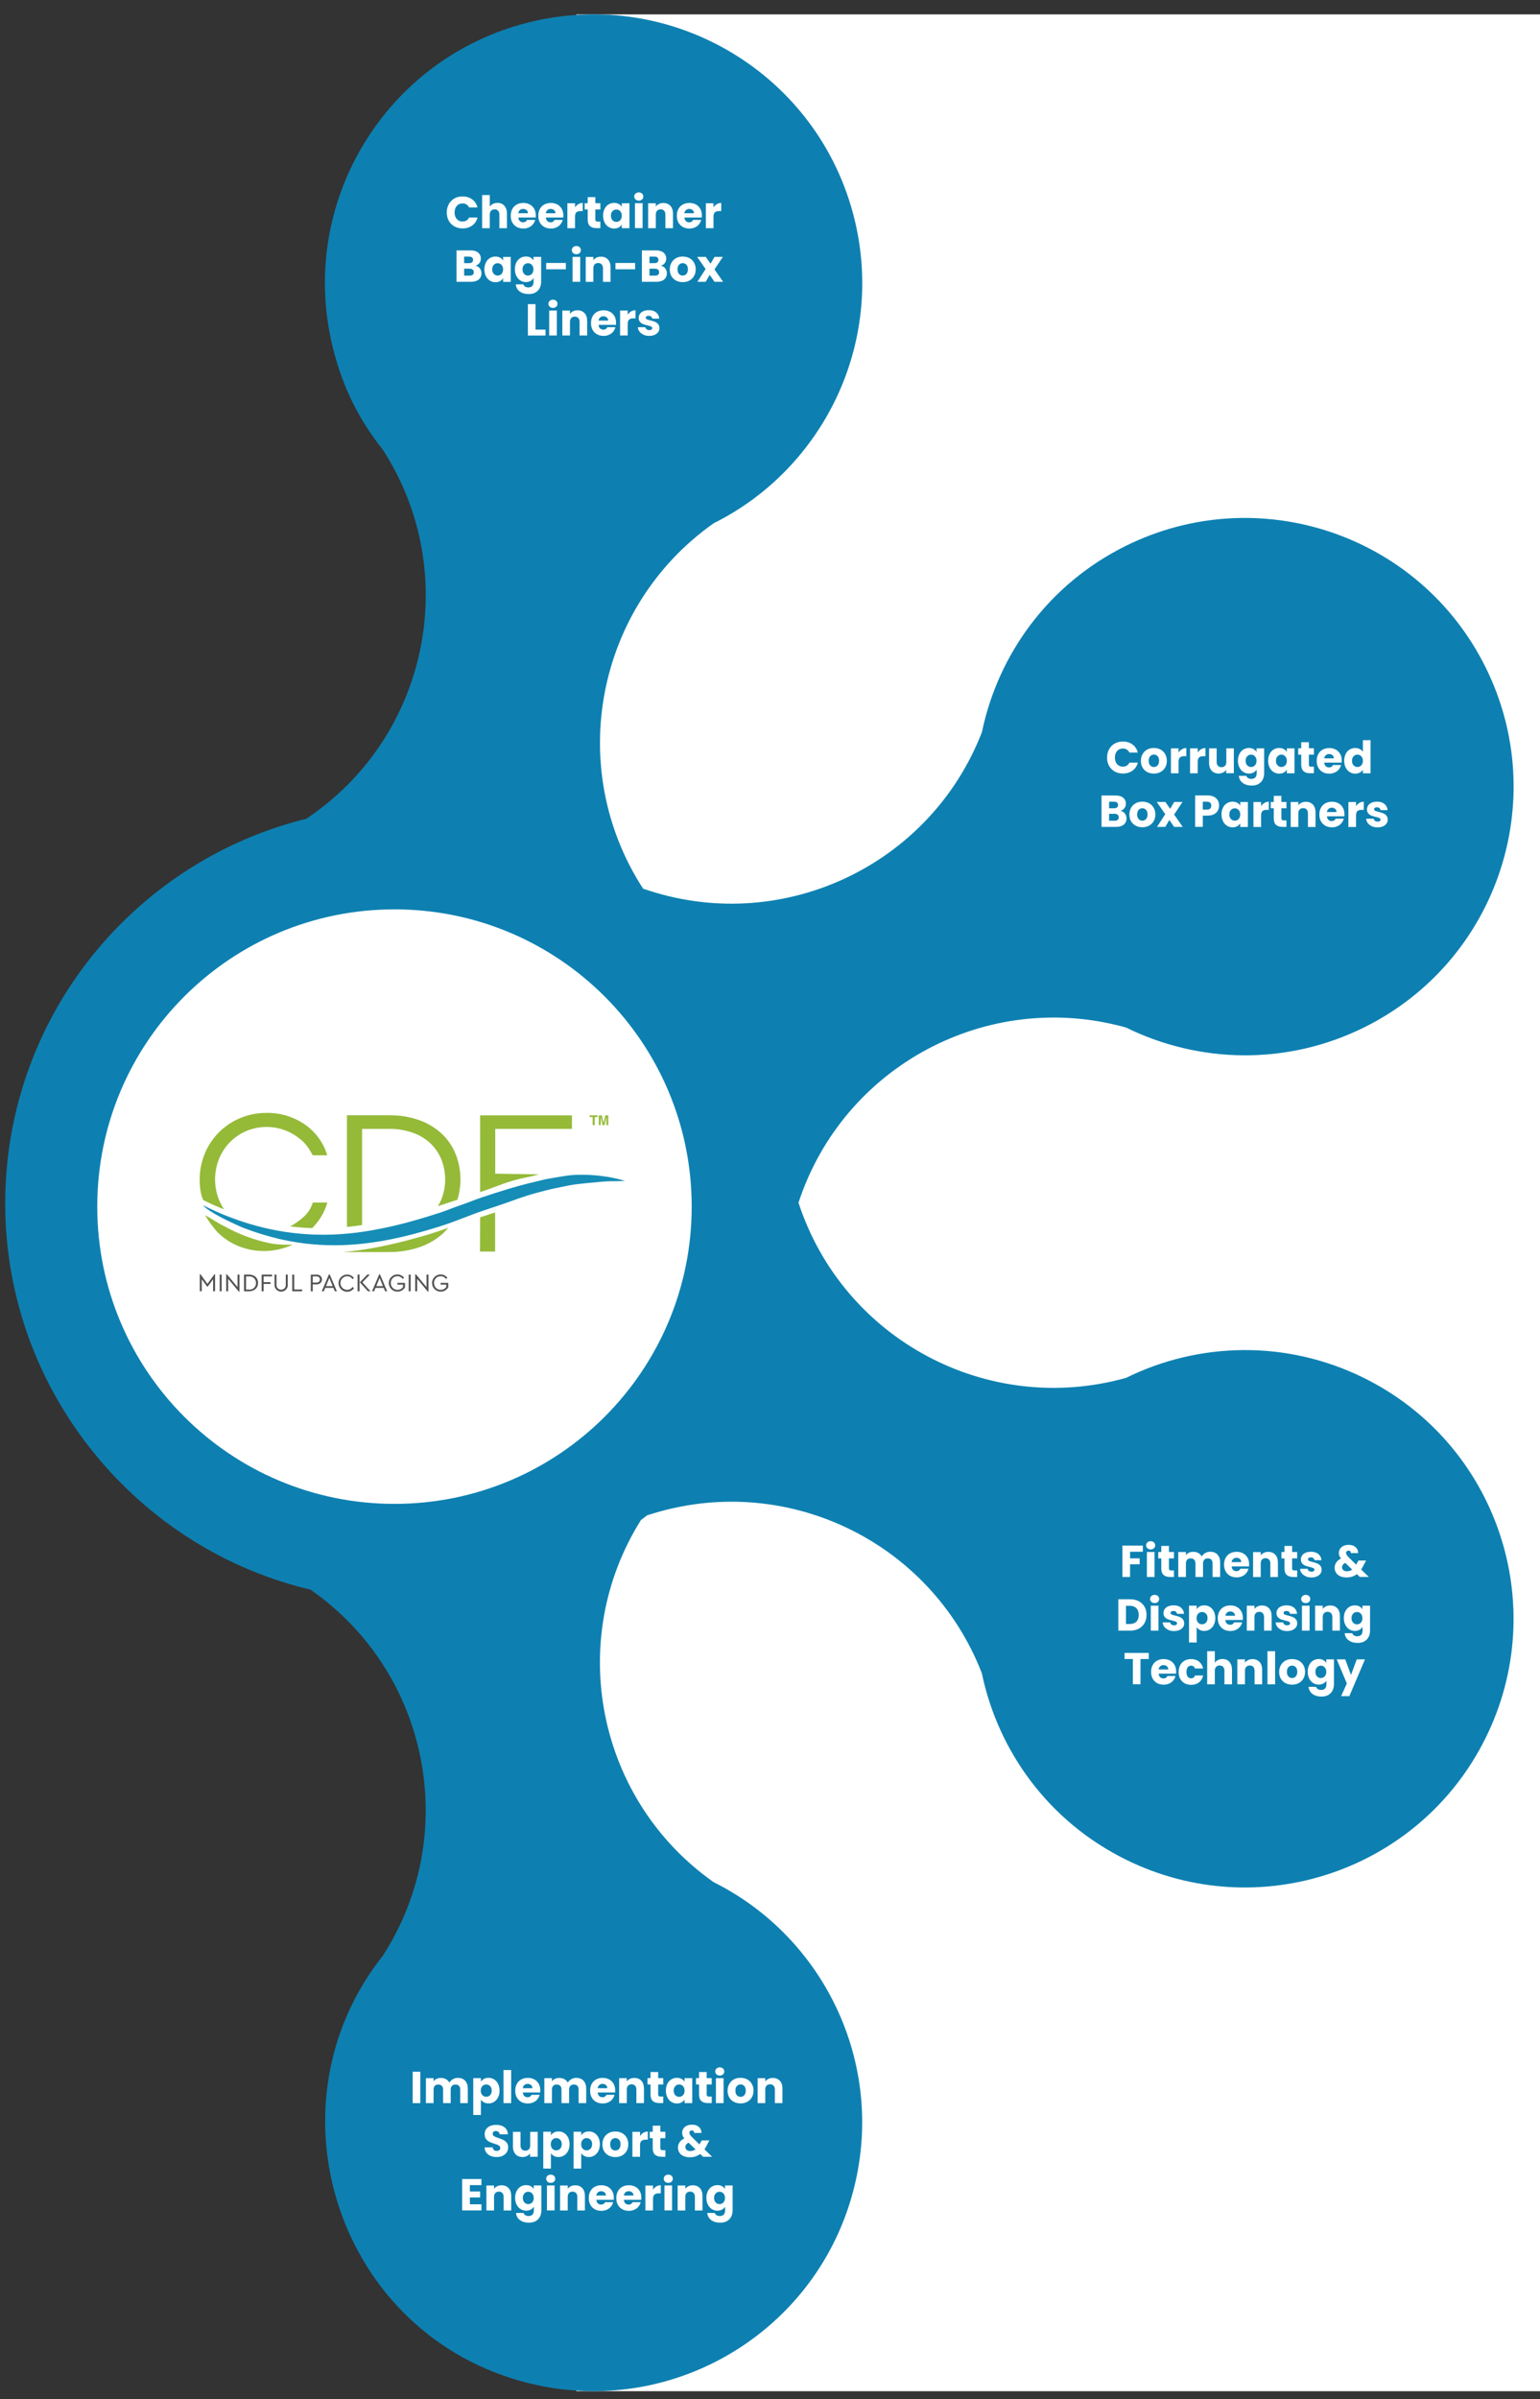 <?xml version="1.0" encoding="UTF-8"?> <svg xmlns="http://www.w3.org/2000/svg" id="Layer_1" viewBox="0 0 260 405" width="260" height="405"><rect x="0" y="0" width="260" height="405" fill="#333333" stroke="none"/><defs><style>.cls-1,.cls-2{fill:#fff;}.cls-1,.cls-3{fill-rule:evenodd;}.cls-4{fill:#94ba38;}.cls-5{fill:#515151;}.cls-3{fill:#0d80b1;}.cls-6{fill:#158db7;}</style></defs><rect class="cls-2" x="97.31" y="2.43" width="162.69" height="401.23"></rect><path class="cls-3" d="M230.29,232.62c-13.16-6.51-27.96-6.05-40.18-.02-23.37,6.54-47.75-6.48-55.3-29.57,7.55-23.08,31.94-36.11,55.3-29.57,12.23,6.02,27.03,6.49,40.19-.02,22.45-11.11,31.64-38.31,20.53-60.76-11.11-22.45-38.31-31.64-60.76-20.53-13,6.43-21.55,18.26-24.29,31.44-8.82,22.76-34.14,34.47-57.21,26.42-13.21-20.41-7.95-47.65,11.91-61.67,18.58-9.26,28.95-30.45,23.76-51.45C138.23,12.6,113.65-2.25,89.34,3.76c-24.31,6-39.16,30.58-33.15,54.9,1.64,6.66,4.35,12.1,8.46,17.28,13.4,20.78,7.65,48.5-12.9,62.25.19-.05.37-.08.56-.12C22.82,145.07.88,171.56.88,203.19s22.37,58.63,52.28,65.33c-.24-.05-.47-.09-.71-.15,20.02,13.94,25.41,41.26,12.19,61.77-20.2,25.49-7.56,64.22,24.69,72.18,24.32,6,48.89-8.84,54.9-33.15,5.19-21-5.18-42.19-23.76-51.45-19.64-13.86-25.04-40.7-12.28-61.09-.04.03-.09.06-.13.09.73-.55,1.44-1.11,2.15-1.68-.31.26-.63.52-.95.77,22.94-7.59,47.79,4.14,56.51,26.66,2.74,13.18,11.29,25.01,24.29,31.44,22.45,11.11,49.65,1.92,60.76-20.53,11.11-22.45,1.92-49.65-20.53-60.76ZM99.21,144.04c-.08-.04-.17-.09-.25-.14.08.04.17.09.25.14ZM77.91,137s-.09-.01-.13-.02c.04,0,.09.01.13.02ZM70.51,136.29c-.16,0-.32,0-.49-.01.16,0,.32,0,.49.01ZM67.18,136.25c-.49,0-.97.02-1.46.04.49-.02.97-.03,1.46-.04ZM58.61,136.88c.43-.06.86-.11,1.28-.16-.43.05-.86.1-1.28.16ZM55.09,137.46c.36-.07.72-.13,1.07-.19-.36.06-.72.12-1.07.19ZM63.57,136.38c-.48.03-.95.07-1.43.11.48-.04.95-.08,1.43-.11ZM101.93,145.57c.24.14.47.28.7.42-.23-.14-.47-.28-.7-.42ZM105.15,147.61c.14.09.28.18.43.28-.14-.1-.28-.18-.43-.28ZM108.3,149.86c.09.07.18.13.27.2,0,0,0,0,0,0,.54.41,1.07.83,1.59,1.26-.61-.5-1.23-.98-1.86-1.46ZM134.72,200.16c.04.96.07,1.92.07,2.89,0,0,0,0,0,0v.15c0-1.02-.03-2.03-.07-3.03Z"></path><path class="cls-2" d="M75.77,34.46c.23-.41.54-.73.95-.96.4-.23.86-.34,1.38-.34.63,0,1.17.17,1.62.5.45.33.75.79.9,1.36h-1.42c-.11-.22-.26-.39-.45-.51-.19-.12-.41-.17-.66-.17-.4,0-.72.14-.97.42-.25.28-.37.65-.37,1.11s.12.83.37,1.11c.25.28.57.42.97.42.25,0,.47-.06.66-.17.19-.12.34-.28.45-.51h1.42c-.15.57-.45,1.03-.9,1.35-.45.33-.99.49-1.62.49-.51,0-.97-.11-1.38-.34-.41-.23-.72-.55-.95-.95-.23-.41-.34-.87-.34-1.4s.11-.99.34-1.4Z"></path><path class="cls-2" d="M85.15,34.74c.29.32.44.76.44,1.32v2.46h-1.28v-2.29c0-.28-.07-.5-.22-.66-.15-.16-.34-.23-.59-.23s-.44.08-.59.23c-.15.16-.22.37-.22.66v2.29h-1.29v-5.59h1.29v1.94c.13-.19.31-.33.54-.45.23-.11.48-.17.76-.17.48,0,.87.16,1.16.48Z"></path><path class="cls-2" d="M90.43,36.72h-2.92c.02.26.1.46.25.6.15.14.33.21.55.21.32,0,.55-.14.67-.41h1.37c-.07.28-.2.53-.38.75-.18.22-.41.4-.69.52-.28.13-.59.19-.93.19-.41,0-.78-.09-1.1-.26-.32-.18-.57-.43-.75-.75s-.27-.71-.27-1.15.09-.82.27-1.15c.18-.33.43-.58.75-.75s.69-.26,1.11-.26.77.09,1.09.26.56.42.74.73.27.69.27,1.11c0,.12,0,.25-.02.38ZM89.13,36c0-.22-.08-.4-.23-.53-.15-.13-.34-.2-.57-.2s-.4.06-.55.19c-.15.13-.24.3-.28.54h1.62Z"></path><path class="cls-2" d="M95.08,36.72h-2.92c.02.26.1.46.25.6.15.14.33.21.55.21.32,0,.55-.14.67-.41h1.37c-.07.28-.2.53-.38.75-.18.22-.41.4-.69.52-.28.13-.59.19-.93.19-.41,0-.78-.09-1.1-.26-.32-.18-.57-.43-.75-.75s-.27-.71-.27-1.15.09-.82.27-1.15c.18-.33.43-.58.75-.75s.69-.26,1.11-.26.77.09,1.09.26.56.42.74.73.27.69.27,1.11c0,.12,0,.25-.02.38ZM93.78,36c0-.22-.08-.4-.23-.53-.15-.13-.34-.2-.57-.2s-.4.06-.55.19c-.15.13-.24.3-.28.54h1.62Z"></path><path class="cls-2" d="M97.64,34.46c.23-.13.48-.2.75-.2v1.37h-.35c-.32,0-.56.07-.72.21-.16.14-.24.38-.24.73v1.95h-1.29v-4.21h1.29v.7c.15-.23.34-.41.57-.55Z"></path><path class="cls-2" d="M101.36,37.42v1.09h-.66c-.47,0-.83-.11-1.09-.34-.26-.23-.39-.6-.39-1.12v-1.68h-.51v-1.07h.51v-1.03h1.29v1.03h.85v1.07h-.85v1.69c0,.13.03.22.09.27s.16.08.3.08h.46Z"></path><path class="cls-2" d="M102.07,35.26c.16-.33.39-.58.67-.75s.6-.26.94-.26c.3,0,.56.06.78.18.22.12.4.28.52.48v-.6h1.29v4.21h-1.29v-.6c-.13.2-.3.35-.52.48-.22.12-.48.18-.78.18-.34,0-.65-.09-.94-.27s-.5-.43-.67-.76c-.16-.33-.25-.71-.25-1.14s.08-.81.25-1.14ZM104.71,35.65c-.18-.19-.4-.28-.65-.28s-.47.09-.65.28c-.18.18-.27.44-.27.76s.09.58.27.77.4.28.65.28.47-.09.65-.28c.18-.19.27-.44.27-.76s-.09-.58-.27-.76Z"></path><path class="cls-2" d="M107.3,33.67c-.14-.13-.22-.3-.22-.49s.07-.37.22-.5c.14-.13.33-.2.55-.2s.4.07.55.2c.14.13.21.3.21.5s-.07.36-.21.49c-.14.13-.33.2-.55.2s-.41-.07-.55-.2ZM108.49,34.3v4.21h-1.29v-4.21h1.29Z"></path><path class="cls-2" d="M113.18,34.74c.29.32.44.76.44,1.32v2.46h-1.28v-2.29c0-.28-.07-.5-.22-.66-.15-.16-.34-.23-.59-.23s-.44.08-.59.23c-.15.16-.22.37-.22.66v2.29h-1.29v-4.21h1.29v.56c.13-.19.31-.33.53-.44.22-.11.47-.16.75-.16.49,0,.89.16,1.18.48Z"></path><path class="cls-2" d="M118.47,36.72h-2.92c.02.26.1.46.25.6.15.14.33.21.55.21.32,0,.55-.14.67-.41h1.37c-.07.28-.2.53-.38.75-.18.22-.41.4-.69.52-.28.13-.59.19-.93.19-.41,0-.78-.09-1.1-.26-.32-.18-.57-.43-.75-.75s-.27-.71-.27-1.15.09-.82.27-1.15c.18-.33.43-.58.75-.75s.69-.26,1.11-.26.77.09,1.09.26.56.42.74.73.27.69.27,1.11c0,.12,0,.25-.02.38ZM117.17,36c0-.22-.08-.4-.23-.53-.15-.13-.34-.2-.57-.2s-.4.06-.55.19c-.15.13-.24.3-.28.54h1.62Z"></path><path class="cls-2" d="M121.02,34.46c.23-.13.48-.2.75-.2v1.37h-.35c-.32,0-.56.07-.72.21-.16.14-.24.38-.24.73v1.95h-1.29v-4.21h1.29v.7c.15-.23.34-.41.57-.55Z"></path><path class="cls-2" d="M81.01,45.31c.19.24.28.51.28.82,0,.44-.15.79-.46,1.05-.31.26-.74.39-1.29.39h-2.47v-5.3h2.39c.54,0,.96.12,1.26.37.3.25.46.58.46,1,0,.31-.08.57-.25.78-.16.21-.38.35-.65.43.31.07.55.22.74.46ZM78.36,44.42h.85c.21,0,.37-.05.49-.14s.17-.23.17-.41-.06-.32-.17-.41-.28-.14-.49-.14h-.85v1.11ZM79.81,46.39c.12-.1.18-.24.18-.43s-.06-.33-.18-.44c-.12-.11-.29-.16-.51-.16h-.94v1.17h.95c.22,0,.38-.05.5-.15Z"></path><path class="cls-2" d="M82.03,44.32c.16-.33.39-.58.67-.75s.6-.26.94-.26c.3,0,.56.06.78.18.22.12.4.28.52.48v-.6h1.29v4.21h-1.29v-.6c-.13.2-.3.35-.52.48-.22.12-.48.18-.78.18-.34,0-.65-.09-.94-.27s-.5-.43-.67-.76c-.16-.33-.25-.71-.25-1.14s.08-.81.25-1.14ZM84.67,44.71c-.18-.19-.4-.28-.65-.28s-.47.09-.65.28c-.18.18-.27.44-.27.76s.09.58.27.77.4.28.65.28.47-.09.65-.28c.18-.19.27-.44.27-.76s-.09-.58-.27-.76Z"></path><path class="cls-2" d="M89.55,43.48c.22.12.4.28.52.48v-.6h1.29v4.2c0,.39-.08.74-.23,1.05-.15.31-.39.56-.7.75s-.71.28-1.17.28c-.62,0-1.13-.15-1.52-.44-.39-.29-.61-.69-.66-1.2h1.28c.04.16.14.29.29.38.15.09.34.14.56.14.27,0,.48-.08.64-.23.16-.15.24-.4.24-.74v-.6c-.13.2-.3.36-.52.48-.22.12-.48.19-.78.19-.35,0-.66-.09-.94-.27s-.5-.43-.67-.76c-.16-.33-.25-.71-.25-1.14s.08-.81.25-1.14c.16-.33.39-.58.67-.75s.6-.26.94-.26c.3,0,.56.06.78.18ZM89.79,44.71c-.18-.19-.4-.28-.65-.28s-.47.09-.65.28c-.18.18-.27.44-.27.76s.09.58.27.77.4.28.65.28.47-.09.65-.28c.18-.19.27-.44.27-.76s-.09-.58-.27-.76Z"></path><path class="cls-2" d="M95.53,44.39v1.07h-3.32v-1.07h3.32Z"></path><path class="cls-2" d="M96.76,42.72c-.14-.13-.22-.3-.22-.49s.07-.37.22-.5c.14-.13.33-.2.55-.2s.4.07.55.2c.14.13.21.3.21.5s-.07.36-.21.49c-.14.13-.33.2-.55.2s-.41-.07-.55-.2ZM97.96,43.36v4.21h-1.29v-4.21h1.29Z"></path><path class="cls-2" d="M102.64,43.8c.29.32.44.76.44,1.32v2.46h-1.28v-2.29c0-.28-.07-.5-.22-.66-.15-.16-.34-.23-.59-.23s-.44.08-.59.23c-.15.16-.22.37-.22.66v2.29h-1.29v-4.21h1.29v.56c.13-.19.31-.33.53-.44.22-.11.47-.16.75-.16.49,0,.89.16,1.18.48Z"></path><path class="cls-2" d="M107.23,44.39v1.07h-3.32v-1.07h3.32Z"></path><path class="cls-2" d="M112.31,45.31c.19.24.28.51.28.82,0,.44-.15.79-.46,1.05-.31.26-.74.39-1.29.39h-2.47v-5.3h2.39c.54,0,.96.12,1.26.37.3.25.46.58.46,1,0,.31-.08.57-.25.78-.16.21-.38.35-.65.43.31.07.55.22.74.46ZM109.65,44.42h.85c.21,0,.37-.05.49-.14s.17-.23.17-.41-.06-.32-.17-.41-.28-.14-.49-.14h-.85v1.11ZM111.1,46.39c.12-.1.18-.24.18-.43s-.06-.33-.18-.44c-.12-.11-.29-.16-.51-.16h-.94v1.17h.95c.22,0,.38-.05.5-.15Z"></path><path class="cls-2" d="M114.14,47.37c-.33-.18-.59-.43-.78-.75s-.28-.71-.28-1.15.1-.81.29-1.14c.19-.33.45-.58.78-.76.33-.18.7-.26,1.12-.26s.79.09,1.12.26c.33.18.59.43.78.76.19.33.29.71.29,1.14s-.1.81-.29,1.14c-.19.33-.46.58-.79.76s-.71.26-1.12.26-.78-.09-1.11-.26ZM115.88,46.25c.17-.18.26-.44.26-.78s-.08-.6-.25-.78-.38-.27-.62-.27-.46.09-.63.27-.25.44-.25.78.08.6.25.78c.16.18.37.27.62.27s.46-.09.63-.27Z"></path><path class="cls-2" d="M120.63,47.57l-.81-1.17-.68,1.17h-1.4l1.39-2.15-1.43-2.06h1.45l.81,1.16.68-1.16h1.4l-1.41,2.12,1.45,2.09h-1.45Z"></path><path class="cls-2" d="M90.41,55.64h1.69v1h-2.98v-5.3h1.29v4.3Z"></path><path class="cls-2" d="M92.81,51.78c-.14-.13-.22-.3-.22-.49s.07-.37.22-.5c.14-.13.33-.2.55-.2s.4.07.55.2c.14.13.21.3.21.5s-.07.36-.21.49c-.14.13-.33.2-.55.2s-.41-.07-.55-.2ZM94.01,52.42v4.21h-1.29v-4.21h1.29Z"></path><path class="cls-2" d="M98.69,52.85c.29.32.44.76.44,1.32v2.46h-1.28v-2.29c0-.28-.07-.5-.22-.66-.15-.16-.34-.23-.59-.23s-.44.08-.59.23c-.15.16-.22.37-.22.66v2.29h-1.29v-4.21h1.29v.56c.13-.19.31-.33.53-.44.22-.11.47-.16.75-.16.49,0,.89.16,1.18.48Z"></path><path class="cls-2" d="M103.98,54.84h-2.92c.02.26.1.46.25.6.15.14.33.21.55.21.32,0,.55-.14.67-.41h1.37c-.07.28-.2.53-.38.75-.18.22-.41.4-.69.52-.28.13-.59.19-.93.19-.41,0-.78-.09-1.1-.26-.32-.18-.57-.43-.75-.75s-.27-.71-.27-1.15.09-.82.27-1.15c.18-.33.43-.58.75-.75s.69-.26,1.11-.26.77.09,1.09.26.56.42.74.73.27.69.27,1.11c0,.12,0,.25-.02.38ZM102.68,54.12c0-.22-.08-.4-.23-.53-.15-.13-.34-.2-.57-.2s-.4.06-.55.19c-.15.13-.24.3-.28.54h1.62Z"></path><path class="cls-2" d="M106.54,52.57c.23-.13.48-.2.75-.2v1.37h-.35c-.32,0-.56.07-.72.21-.16.14-.24.38-.24.73v1.95h-1.29v-4.21h1.29v.7c.15-.23.34-.41.57-.55Z"></path><path class="cls-2" d="M108.65,56.5c-.29-.13-.51-.3-.68-.52-.17-.22-.26-.46-.28-.74h1.28c.01.15.08.26.2.35.12.09.27.14.45.14.16,0,.29-.03.37-.09s.13-.14.13-.25c0-.12-.06-.21-.19-.27-.13-.06-.33-.12-.61-.19-.3-.07-.55-.14-.75-.22-.2-.08-.37-.2-.52-.37-.15-.17-.22-.4-.22-.68,0-.24.07-.46.2-.66.13-.2.33-.36.59-.47s.57-.17.92-.17c.53,0,.94.13,1.25.39.3.26.48.61.52,1.04h-1.19c-.02-.15-.08-.26-.19-.35-.11-.09-.25-.13-.43-.13-.15,0-.27.03-.35.09-.08.06-.12.14-.12.24,0,.12.06.21.19.27.13.06.33.12.6.18.31.08.57.16.76.24.2.08.37.2.52.38.15.17.23.41.23.7,0,.25-.07.47-.21.66-.14.19-.34.35-.6.46s-.56.17-.9.17c-.37,0-.69-.06-.98-.19Z"></path><path class="cls-2" d="M187.25,126.48c.23-.41.54-.73.95-.96.4-.23.86-.34,1.38-.34.63,0,1.17.17,1.62.5.45.33.75.79.9,1.36h-1.42c-.11-.22-.26-.39-.45-.51-.19-.12-.41-.17-.66-.17-.4,0-.72.14-.97.42-.25.28-.37.65-.37,1.11s.12.83.37,1.11c.25.28.57.42.97.42.25,0,.47-.06.66-.17.19-.12.34-.28.45-.51h1.42c-.15.57-.45,1.03-.9,1.35-.45.33-.99.49-1.62.49-.51,0-.97-.11-1.38-.34-.41-.23-.72-.55-.95-.95-.23-.41-.34-.87-.34-1.4s.11-.99.34-1.4Z"></path><path class="cls-2" d="M193.68,130.33c-.33-.18-.59-.43-.78-.75s-.28-.71-.28-1.15.1-.81.29-1.14c.19-.33.45-.58.78-.76.33-.18.7-.26,1.12-.26s.79.09,1.12.26c.33.18.59.43.78.76.19.33.29.71.29,1.14s-.1.81-.29,1.14c-.19.33-.46.58-.79.76s-.71.26-1.12.26-.78-.09-1.11-.26ZM195.43,129.21c.17-.18.26-.44.26-.78s-.08-.6-.25-.78-.38-.27-.62-.27-.46.09-.63.27-.25.44-.25.78.08.6.25.78c.16.18.37.27.62.27s.46-.09.63-.27Z"></path><path class="cls-2" d="M199.54,126.48c.23-.13.48-.2.75-.2v1.37h-.35c-.32,0-.56.07-.72.21-.16.14-.24.38-.24.73v1.95h-1.29v-4.21h1.29v.7c.15-.23.34-.41.57-.55Z"></path><path class="cls-2" d="M202.77,126.48c.23-.13.48-.2.75-.2v1.37h-.35c-.32,0-.56.07-.72.21-.16.14-.24.38-.24.73v1.95h-1.29v-4.21h1.29v.7c.15-.23.34-.41.57-.55Z"></path><path class="cls-2" d="M208.31,126.32v4.21h-1.29v-.57c-.13.19-.31.34-.53.45-.22.11-.47.17-.74.17-.32,0-.61-.07-.85-.21-.25-.14-.44-.35-.57-.62-.14-.27-.2-.59-.2-.96v-2.46h1.28v2.29c0,.28.07.5.22.66s.34.23.59.23.45-.08.6-.23.22-.37.22-.66v-2.29h1.29Z"></path><path class="cls-2" d="M211.62,126.45c.22.12.4.28.52.48v-.6h1.29v4.2c0,.39-.08.74-.23,1.05-.15.31-.39.56-.7.75s-.71.28-1.17.28c-.62,0-1.13-.15-1.52-.44-.39-.29-.61-.69-.66-1.2h1.28c.04.16.14.29.29.38.15.09.34.14.56.14.27,0,.48-.08.64-.23.16-.15.24-.4.24-.74v-.6c-.13.2-.3.36-.52.48-.22.12-.48.19-.78.19-.35,0-.66-.09-.94-.27s-.5-.43-.67-.76c-.16-.33-.25-.71-.25-1.14s.08-.81.25-1.14c.16-.33.39-.58.67-.75s.6-.26.94-.26c.3,0,.56.06.78.18ZM211.87,127.67c-.18-.19-.4-.28-.65-.28s-.47.09-.65.28c-.18.18-.27.44-.27.76s.09.58.27.77.4.28.65.28.47-.09.65-.28c.18-.19.27-.44.27-.76s-.09-.58-.27-.76Z"></path><path class="cls-2" d="M214.35,127.28c.16-.33.39-.58.67-.75s.6-.26.94-.26c.3,0,.56.06.78.18.22.12.4.28.52.48v-.6h1.29v4.21h-1.29v-.6c-.13.2-.3.35-.52.48-.22.12-.48.18-.78.18-.34,0-.65-.09-.94-.27s-.5-.43-.67-.76c-.16-.33-.25-.71-.25-1.14s.08-.81.25-1.14ZM216.99,127.67c-.18-.19-.4-.28-.65-.28s-.47.09-.65.28c-.18.18-.27.44-.27.76s.09.58.27.77.4.28.65.28.47-.09.65-.28c.18-.19.27-.44.27-.76s-.09-.58-.27-.76Z"></path><path class="cls-2" d="M221.83,129.44v1.09h-.66c-.47,0-.83-.11-1.09-.34-.26-.23-.39-.6-.39-1.12v-1.68h-.51v-1.07h.51v-1.03h1.29v1.03h.85v1.07h-.85v1.69c0,.13.03.22.09.27s.16.08.3.08h.46Z"></path><path class="cls-2" d="M226.5,128.74h-2.92c.02.26.1.46.25.6.15.14.33.21.55.21.32,0,.55-.14.67-.41h1.37c-.07.28-.2.53-.38.75-.18.22-.41.4-.69.52-.28.13-.59.19-.93.19-.41,0-.78-.09-1.1-.26-.32-.18-.57-.43-.75-.75s-.27-.71-.27-1.15.09-.82.27-1.15c.18-.33.43-.58.75-.75s.69-.26,1.11-.26.77.09,1.09.26.56.42.74.73.27.69.27,1.11c0,.12,0,.25-.02.38ZM225.2,128.02c0-.22-.08-.4-.23-.53-.15-.13-.34-.2-.57-.2s-.4.06-.55.19c-.15.13-.24.3-.28.54h1.62Z"></path><path class="cls-2" d="M227.19,127.28c.16-.33.39-.58.67-.75s.6-.26.94-.26c.28,0,.53.06.76.17.23.12.41.27.54.47v-1.96h1.29v5.59h-1.29v-.6c-.12.2-.29.36-.52.48-.22.12-.48.18-.78.18-.35,0-.66-.09-.94-.27s-.5-.43-.67-.76c-.16-.33-.25-.71-.25-1.14s.08-.81.25-1.14ZM229.83,127.67c-.18-.19-.4-.28-.65-.28s-.47.09-.65.28c-.18.18-.27.44-.27.76s.09.58.27.77.4.28.65.28.47-.09.65-.28c.18-.19.27-.44.27-.76s-.09-.58-.27-.76Z"></path><path class="cls-2" d="M189.91,137.33c.19.24.28.51.28.82,0,.44-.15.79-.46,1.05-.31.26-.74.39-1.29.39h-2.47v-5.3h2.39c.54,0,.96.12,1.26.37.3.25.46.58.46,1,0,.31-.08.57-.25.78-.16.21-.38.35-.65.43.31.07.55.22.74.46ZM187.25,136.44h.85c.21,0,.37-.05.49-.14s.17-.23.17-.41-.06-.32-.17-.41-.28-.14-.49-.14h-.85v1.11ZM188.7,138.41c.12-.1.18-.24.18-.43s-.06-.33-.18-.44c-.12-.11-.29-.16-.51-.16h-.94v1.17h.95c.22,0,.38-.05.5-.15Z"></path><path class="cls-2" d="M191.74,139.39c-.33-.18-.59-.43-.78-.75s-.28-.71-.28-1.15.1-.81.29-1.14c.19-.33.45-.58.78-.76.33-.18.7-.26,1.12-.26s.79.09,1.12.26c.33.18.59.43.78.76.19.33.29.71.29,1.14s-.1.81-.29,1.14c-.19.33-.46.58-.79.76s-.71.26-1.12.26-.78-.09-1.11-.26ZM193.48,138.27c.17-.18.26-.44.26-.78s-.08-.6-.25-.78-.38-.27-.62-.27-.46.09-.63.27-.25.44-.25.78.08.6.25.78c.16.18.37.27.62.27s.46-.09.63-.27Z"></path><path class="cls-2" d="M198.23,139.59l-.81-1.17-.68,1.17h-1.4l1.39-2.15-1.43-2.06h1.45l.81,1.16.68-1.16h1.4l-1.41,2.12,1.45,2.09h-1.45Z"></path><path class="cls-2" d="M205.61,136.84c-.14.25-.36.46-.65.61-.29.16-.65.23-1.09.23h-.8v1.9h-1.29v-5.3h2.09c.42,0,.78.07,1.07.22.29.15.51.35.66.6.15.26.22.55.22.88,0,.31-.07.59-.21.84ZM204.32,136.49c.12-.12.18-.28.18-.49s-.06-.37-.18-.49c-.12-.12-.3-.17-.55-.17h-.7v1.33h.7c.25,0,.43-.06.55-.17Z"></path><path class="cls-2" d="M206.48,136.34c.16-.33.39-.58.67-.75s.6-.26.94-.26c.3,0,.56.06.78.18.22.12.4.28.52.48v-.6h1.29v4.21h-1.29v-.6c-.13.2-.3.35-.52.48-.22.12-.48.18-.78.18-.34,0-.65-.09-.94-.27s-.5-.43-.67-.76c-.16-.33-.25-.71-.25-1.14s.08-.81.25-1.14ZM209.12,136.73c-.18-.19-.4-.28-.65-.28s-.47.09-.65.28c-.18.18-.27.44-.27.76s.09.58.27.77.4.28.65.28.47-.09.65-.28c.18-.19.27-.44.27-.76s-.09-.58-.27-.76Z"></path><path class="cls-2" d="M213.47,135.54c.23-.13.48-.2.75-.2v1.37h-.35c-.32,0-.56.07-.72.21-.16.14-.24.38-.24.73v1.95h-1.29v-4.21h1.29v.7c.15-.23.34-.41.57-.55Z"></path><path class="cls-2" d="M217.19,138.5v1.09h-.66c-.47,0-.83-.11-1.09-.34-.26-.23-.39-.6-.39-1.12v-1.68h-.51v-1.07h.51v-1.03h1.29v1.03h.85v1.07h-.85v1.69c0,.13.03.22.09.27s.16.08.3.08h.46Z"></path><path class="cls-2" d="M221.66,135.82c.29.32.44.76.44,1.32v2.46h-1.28v-2.29c0-.28-.07-.5-.22-.66-.15-.16-.34-.23-.59-.23s-.44.08-.59.23c-.15.16-.22.37-.22.66v2.29h-1.29v-4.21h1.29v.56c.13-.19.31-.33.53-.44.22-.11.47-.16.75-.16.49,0,.89.16,1.18.48Z"></path><path class="cls-2" d="M226.95,137.8h-2.92c.02.26.1.46.25.6.15.14.33.21.55.21.32,0,.55-.14.67-.41h1.37c-.07.28-.2.53-.38.75-.18.22-.41.4-.69.52-.28.13-.59.19-.93.19-.41,0-.78-.09-1.1-.26-.32-.18-.57-.43-.75-.75s-.27-.71-.27-1.15.09-.82.27-1.15c.18-.33.43-.58.75-.75s.69-.26,1.11-.26.77.09,1.09.26.56.42.74.73.27.69.27,1.11c0,.12,0,.25-.02.38ZM225.65,137.08c0-.22-.08-.4-.23-.53-.15-.13-.34-.2-.57-.2s-.4.06-.55.19c-.15.13-.24.3-.28.54h1.62Z"></path><path class="cls-2" d="M229.5,135.54c.23-.13.48-.2.75-.2v1.37h-.35c-.32,0-.56.07-.72.21-.16.14-.24.38-.24.73v1.95h-1.29v-4.21h1.29v.7c.15-.23.34-.41.57-.55Z"></path><path class="cls-2" d="M231.61,139.47c-.29-.13-.51-.3-.68-.52-.17-.22-.26-.46-.28-.74h1.28c.01.15.08.26.2.35.12.09.27.14.45.14.16,0,.29-.03.37-.09s.13-.14.13-.25c0-.12-.06-.21-.19-.27-.13-.06-.33-.12-.61-.19-.3-.07-.55-.14-.75-.22-.2-.08-.37-.2-.52-.37-.15-.17-.22-.4-.22-.68,0-.24.07-.46.2-.66.13-.2.33-.36.59-.47s.57-.17.92-.17c.53,0,.94.13,1.25.39.3.26.48.61.52,1.04h-1.19c-.02-.15-.08-.26-.19-.35-.11-.09-.25-.13-.43-.13-.15,0-.27.03-.35.09-.08.06-.12.14-.12.24,0,.12.06.21.19.27.13.06.33.12.6.18.31.08.57.16.76.24.2.08.37.2.52.38.15.17.23.41.23.7,0,.25-.07.47-.21.66-.14.19-.34.35-.6.46s-.56.17-.9.17c-.37,0-.69-.06-.98-.19Z"></path><path class="cls-2" d="M192.95,260.92v1.03h-2.16v1.12h1.62v1h-1.62v2.14h-1.29v-5.3h3.45Z"></path><path class="cls-2" d="M193.72,261.36c-.14-.13-.22-.3-.22-.49s.07-.37.22-.5c.14-.13.33-.2.55-.2s.4.07.55.2c.14.13.21.3.21.5s-.07.36-.21.49c-.14.13-.33.2-.55.2s-.41-.07-.55-.2ZM194.92,262v4.21h-1.29v-4.21h1.29Z"></path><path class="cls-2" d="M198.2,265.12v1.09h-.66c-.47,0-.83-.11-1.09-.34-.26-.23-.39-.6-.39-1.12v-1.68h-.51v-1.07h.51v-1.03h1.29v1.03h.85v1.07h-.85v1.69c0,.13.03.22.09.27s.16.08.3.08h.46Z"></path><path class="cls-2" d="M205.54,262.43c.31.32.46.76.46,1.32v2.46h-1.28v-2.29c0-.27-.07-.48-.21-.63-.14-.15-.34-.22-.59-.22s-.45.07-.59.22c-.14.15-.22.36-.22.63v2.29h-1.28v-2.29c0-.27-.07-.48-.22-.63-.14-.15-.34-.22-.59-.22s-.45.07-.59.22c-.14.15-.21.36-.21.63v2.29h-1.29v-4.21h1.29v.53c.13-.18.3-.32.51-.42s.45-.15.72-.15c.32,0,.6.07.85.2s.44.33.59.58c.15-.23.34-.42.6-.57.25-.15.53-.22.82-.22.52,0,.94.16,1.25.48Z"></path><path class="cls-2" d="M210.86,264.42h-2.92c.02.26.1.46.25.6.15.14.33.21.55.21.32,0,.55-.14.67-.41h1.37c-.07.28-.2.53-.38.75-.18.22-.41.4-.69.52-.28.13-.59.19-.93.19-.41,0-.78-.09-1.1-.26-.32-.18-.57-.43-.75-.75s-.27-.71-.27-1.15.09-.82.27-1.15c.18-.33.43-.58.75-.75s.69-.26,1.11-.26.77.09,1.09.26.56.42.74.73.27.69.27,1.11c0,.12,0,.25-.02.38ZM209.56,263.7c0-.22-.08-.4-.23-.53-.15-.13-.34-.2-.57-.2s-.4.06-.55.19c-.15.13-.24.3-.28.54h1.62Z"></path><path class="cls-2" d="M215.31,262.44c.29.32.44.76.44,1.32v2.46h-1.28v-2.29c0-.28-.07-.5-.22-.66-.15-.16-.34-.23-.59-.23s-.44.08-.59.23c-.15.16-.22.37-.22.66v2.29h-1.29v-4.21h1.29v.56c.13-.19.31-.33.53-.44.22-.11.47-.16.75-.16.49,0,.89.16,1.18.48Z"></path><path class="cls-2" d="M219,265.12v1.09h-.66c-.47,0-.83-.11-1.09-.34-.26-.23-.39-.6-.39-1.12v-1.68h-.51v-1.07h.51v-1.03h1.29v1.03h.85v1.07h-.85v1.69c0,.13.03.22.09.27s.16.08.3.08h.46Z"></path><path class="cls-2" d="M220.45,266.09c-.29-.13-.51-.3-.68-.52-.17-.22-.26-.46-.28-.74h1.28c.01.15.08.26.2.35.12.09.27.14.45.14.16,0,.29-.03.37-.09s.13-.14.13-.25c0-.12-.06-.21-.19-.27-.13-.06-.33-.12-.61-.19-.3-.07-.55-.14-.75-.22-.2-.08-.37-.2-.52-.37-.15-.17-.22-.4-.22-.68,0-.24.07-.46.2-.66.13-.2.33-.36.59-.47s.57-.17.92-.17c.53,0,.94.13,1.25.39.3.26.48.61.52,1.04h-1.19c-.02-.15-.08-.26-.19-.35-.11-.09-.25-.13-.43-.13-.15,0-.27.03-.35.09-.08.06-.12.14-.12.24,0,.12.06.21.19.27.13.06.33.12.6.18.31.08.57.16.76.24.2.08.37.2.52.38.15.17.23.41.23.7,0,.25-.07.47-.21.66-.14.19-.34.35-.6.46s-.56.17-.9.17c-.37,0-.69-.06-.98-.19Z"></path><path class="cls-2" d="M229.58,266.21l-.49-.48c-.49.37-1.07.56-1.75.56-.41,0-.76-.07-1.06-.2-.3-.13-.53-.32-.7-.57-.16-.24-.25-.53-.25-.86s.09-.63.27-.9c.18-.27.45-.49.8-.66-.13-.16-.22-.32-.28-.46-.06-.15-.08-.31-.08-.49,0-.25.07-.48.2-.69.13-.21.32-.37.57-.49.25-.12.54-.18.89-.18s.64.06.88.19c.24.13.42.29.54.51.12.21.18.44.17.69h-1.22c0-.14-.03-.24-.1-.31-.07-.07-.17-.11-.29-.11s-.22.04-.3.11c-.08.07-.12.16-.12.27s.03.22.1.33c.07.12.17.25.32.4l1.29,1.26s.02-.06.04-.09c.02-.04.04-.08.06-.12l.28-.48h1.29l-.36.66c-.14.3-.29.58-.47.85l1.28,1.25h-1.5ZM228.3,264.97l-1.18-1.14c-.36.19-.54.44-.54.75,0,.19.07.35.22.48s.35.19.6.19c.34,0,.64-.1.9-.29Z"></path><path class="cls-2" d="M192.26,270.3c.42.22.74.53.97.93s.34.86.34,1.39-.11.98-.34,1.38c-.23.4-.55.71-.97.94-.42.22-.91.33-1.46.33h-1.99v-5.3h1.99c.56,0,1.05.11,1.46.33ZM191.85,273.75c.27-.27.41-.64.41-1.13s-.14-.87-.41-1.14c-.27-.27-.65-.41-1.14-.41h-.61v3.08h.61c.49,0,.87-.13,1.14-.4Z"></path><path class="cls-2" d="M194.39,270.42c-.14-.13-.22-.3-.22-.49s.07-.37.22-.5c.14-.13.33-.2.55-.2s.4.07.55.2c.14.13.21.3.21.5s-.07.36-.21.49c-.14.13-.33.2-.55.2s-.41-.07-.55-.2ZM195.58,271.06v4.21h-1.29v-4.21h1.29Z"></path><path class="cls-2" d="M197.25,275.14c-.29-.13-.51-.3-.68-.52-.17-.22-.26-.46-.28-.74h1.28c.01.15.08.26.2.35.12.09.27.14.45.14.16,0,.29-.03.37-.09s.13-.14.13-.25c0-.12-.06-.21-.19-.27-.13-.06-.33-.12-.61-.19-.3-.07-.55-.14-.75-.22-.2-.08-.37-.2-.52-.37-.15-.17-.22-.4-.22-.68,0-.24.07-.46.2-.66.13-.2.33-.36.59-.47s.57-.17.92-.17c.53,0,.94.13,1.25.39.3.26.48.61.52,1.04h-1.19c-.02-.15-.08-.26-.19-.35-.11-.09-.25-.13-.43-.13-.15,0-.27.03-.35.09-.08.06-.12.14-.12.24,0,.12.06.21.19.27.13.06.33.12.6.18.31.08.57.16.76.24.2.08.37.2.52.38.15.17.23.41.23.7,0,.25-.07.47-.21.66-.14.19-.34.35-.6.46s-.56.17-.9.17c-.37,0-.69-.06-.98-.19Z"></path><path class="cls-2" d="M202.54,271.18c.22-.12.48-.18.78-.18.35,0,.66.09.94.26.28.18.5.43.67.75.16.33.25.71.25,1.14s-.08.81-.25,1.14c-.16.33-.39.58-.67.76-.28.18-.6.27-.94.27-.29,0-.55-.06-.77-.18-.22-.12-.4-.28-.52-.47v2.6h-1.29v-6.22h1.29v.6c.13-.2.3-.35.52-.48ZM203.6,272.4c-.18-.18-.4-.28-.66-.28s-.47.09-.65.28c-.18.19-.27.44-.27.76s.09.58.27.76c.18.19.4.28.65.28s.48-.09.66-.28c.18-.19.27-.44.27-.77s-.09-.57-.27-.76Z"></path><path class="cls-2" d="M209.8,273.47h-2.92c.02.26.1.46.25.6.15.14.33.21.55.21.32,0,.55-.14.67-.41h1.37c-.07.28-.2.53-.38.75-.18.22-.41.4-.69.52-.28.13-.59.19-.93.19-.41,0-.78-.09-1.1-.26-.32-.18-.57-.43-.75-.75s-.27-.71-.27-1.15.09-.82.27-1.15c.18-.33.43-.58.75-.75s.69-.26,1.11-.26.77.09,1.09.26.56.42.74.73.27.69.27,1.11c0,.12,0,.25-.02.38ZM208.51,272.76c0-.22-.08-.4-.23-.53-.15-.13-.34-.2-.57-.2s-.4.06-.55.19c-.15.13-.24.3-.28.54h1.62Z"></path><path class="cls-2" d="M214.25,271.49c.29.32.44.76.44,1.32v2.46h-1.28v-2.29c0-.28-.07-.5-.22-.66-.15-.16-.34-.23-.59-.23s-.44.08-.59.23c-.15.16-.22.37-.22.66v2.29h-1.29v-4.21h1.29v.56c.13-.19.31-.33.53-.44.22-.11.47-.16.75-.16.49,0,.89.16,1.18.48Z"></path><path class="cls-2" d="M216.33,275.14c-.29-.13-.51-.3-.68-.52-.17-.22-.26-.46-.28-.74h1.28c.01.15.08.26.2.35.12.09.27.14.45.14.16,0,.29-.03.37-.09s.13-.14.13-.25c0-.12-.06-.21-.19-.27-.13-.06-.33-.12-.61-.19-.3-.07-.55-.14-.75-.22-.2-.08-.37-.2-.52-.37-.15-.17-.22-.4-.22-.68,0-.24.07-.46.2-.66.13-.2.33-.36.59-.47s.57-.17.92-.17c.53,0,.94.13,1.25.39.3.26.48.61.52,1.04h-1.19c-.02-.15-.08-.26-.19-.35-.11-.09-.25-.13-.43-.13-.15,0-.27.03-.35.09-.08.06-.12.14-.12.24,0,.12.06.21.19.27.13.06.33.12.6.18.31.08.57.16.76.24.2.08.37.2.52.38.15.17.23.41.23.7,0,.25-.07.47-.21.66-.14.19-.34.35-.6.46s-.56.17-.9.17c-.37,0-.69-.06-.98-.19Z"></path><path class="cls-2" d="M219.9,270.42c-.14-.13-.22-.3-.22-.49s.07-.37.22-.5c.14-.13.33-.2.55-.2s.4.07.55.2c.14.13.21.3.21.5s-.07.36-.21.49c-.14.13-.33.2-.55.2s-.41-.07-.55-.2ZM221.1,271.06v4.21h-1.29v-4.21h1.29Z"></path><path class="cls-2" d="M225.78,271.49c.29.32.44.76.44,1.32v2.46h-1.28v-2.29c0-.28-.07-.5-.22-.66-.15-.16-.34-.23-.59-.23s-.44.08-.59.23c-.15.16-.22.37-.22.66v2.29h-1.29v-4.21h1.29v.56c.13-.19.31-.33.53-.44.22-.11.47-.16.75-.16.49,0,.89.16,1.18.48Z"></path><path class="cls-2" d="M229.5,271.18c.22.12.4.28.52.48v-.6h1.29v4.2c0,.39-.08.74-.23,1.05-.15.31-.39.56-.7.75s-.71.28-1.17.28c-.62,0-1.13-.15-1.52-.44-.39-.29-.61-.69-.66-1.2h1.28c.04.16.14.29.29.38.15.09.34.14.56.14.27,0,.48-.08.64-.23.16-.15.24-.4.24-.74v-.6c-.13.2-.3.36-.52.48-.22.12-.48.19-.78.19-.35,0-.66-.09-.94-.27s-.5-.43-.67-.76c-.16-.33-.25-.71-.25-1.14s.08-.81.25-1.14c.16-.33.39-.58.67-.75s.6-.26.94-.26c.3,0,.56.06.78.18ZM229.75,272.4c-.18-.19-.4-.28-.65-.28s-.47.09-.65.28c-.18.18-.27.44-.27.76s.09.58.27.77.4.28.65.28.47-.09.65-.28c.18-.19.27-.44.27-.76s-.09-.58-.27-.76Z"></path><path class="cls-2" d="M193.95,279.03v1.03h-1.4v4.26h-1.29v-4.26h-1.4v-1.03h4.1Z"></path><path class="cls-2" d="M198.54,282.53h-2.92c.02.26.1.46.25.6.15.14.33.21.55.21.32,0,.55-.14.67-.41h1.37c-.07.28-.2.53-.38.75-.18.22-.41.4-.69.52-.28.13-.59.19-.93.19-.41,0-.78-.09-1.1-.26-.32-.18-.57-.43-.75-.75s-.27-.71-.27-1.15.09-.82.27-1.15c.18-.33.43-.58.75-.75s.69-.26,1.11-.26.77.09,1.09.26.56.42.74.73.27.69.27,1.11c0,.12,0,.25-.02.38ZM197.24,281.82c0-.22-.08-.4-.23-.53-.15-.13-.34-.2-.57-.2s-.4.06-.55.19c-.15.13-.24.3-.28.54h1.62Z"></path><path class="cls-2" d="M199.26,281.08c.18-.33.43-.58.75-.75.32-.18.69-.26,1.1-.26.53,0,.97.14,1.32.42.35.28.59.67.7,1.17h-1.37c-.12-.32-.34-.48-.67-.48-.24,0-.43.09-.57.28-.14.18-.21.45-.21.79s.07.61.21.79c.14.18.33.28.57.28.33,0,.56-.16.67-.48h1.37c-.11.49-.34.88-.7,1.16-.36.28-.8.42-1.32.42-.41,0-.78-.09-1.1-.26-.32-.18-.57-.43-.75-.75-.18-.33-.27-.71-.27-1.15s.09-.82.27-1.15Z"></path><path class="cls-2" d="M207.56,280.55c.29.32.44.76.44,1.32v2.46h-1.28v-2.29c0-.28-.07-.5-.22-.66-.15-.16-.34-.23-.59-.23s-.44.08-.59.23c-.15.16-.22.37-.22.66v2.29h-1.29v-5.59h1.29v1.94c.13-.19.31-.33.54-.45.23-.11.48-.17.76-.17.48,0,.87.16,1.16.48Z"></path><path class="cls-2" d="M212.65,280.55c.29.32.44.76.44,1.32v2.46h-1.28v-2.29c0-.28-.07-.5-.22-.66-.15-.16-.34-.23-.59-.23s-.44.08-.59.23c-.15.16-.22.37-.22.66v2.29h-1.29v-4.21h1.29v.56c.13-.19.31-.33.53-.44.22-.11.47-.16.75-.16.49,0,.89.16,1.18.48Z"></path><path class="cls-2" d="M215.28,278.74v5.59h-1.29v-5.59h1.29Z"></path><path class="cls-2" d="M217.02,284.13c-.33-.18-.59-.43-.78-.75s-.28-.71-.28-1.15.1-.81.29-1.14c.19-.33.45-.58.78-.76.33-.18.7-.26,1.12-.26s.79.09,1.12.26c.33.18.59.43.78.76.19.33.29.71.29,1.14s-.1.81-.29,1.14c-.19.33-.46.58-.79.76s-.71.26-1.12.26-.78-.09-1.11-.26ZM218.76,283c.17-.18.26-.44.26-.78s-.08-.6-.25-.78-.38-.27-.62-.27-.46.09-.63.27-.25.44-.25.78.08.6.25.78c.16.18.37.27.62.27s.46-.09.63-.27Z"></path><path class="cls-2" d="M223.4,280.24c.22.12.4.28.52.48v-.6h1.29v4.2c0,.39-.08.74-.23,1.05-.15.31-.39.56-.7.75s-.71.28-1.17.28c-.62,0-1.13-.15-1.52-.44-.39-.29-.61-.69-.66-1.2h1.28c.04.16.14.29.29.38.15.09.34.14.56.14.27,0,.48-.08.64-.23.16-.15.24-.4.24-.74v-.6c-.13.2-.3.36-.52.48-.22.12-.48.19-.78.19-.35,0-.66-.09-.94-.27s-.5-.43-.67-.76c-.16-.33-.25-.71-.25-1.14s.08-.81.25-1.14c.16-.33.39-.58.67-.75s.6-.26.94-.26c.3,0,.56.06.78.18ZM223.65,281.46c-.18-.19-.4-.28-.65-.28s-.47.09-.65.28c-.18.18-.27.44-.27.76s.09.58.27.77.4.28.65.28.47-.09.65-.28c.18-.19.27-.44.27-.76s-.09-.58-.27-.76Z"></path><path class="cls-2" d="M230.45,280.12l-2.64,6.21h-1.39l.97-2.14-1.71-4.07h1.44l.97,2.63.97-2.63h1.4Z"></path><path class="cls-2" d="M70.96,349.73v5.3h-1.29v-5.3h1.29Z"></path><path class="cls-2" d="M78.52,351.25c.31.32.46.76.46,1.32v2.46h-1.28v-2.29c0-.27-.07-.48-.21-.63-.14-.15-.34-.22-.59-.22s-.45.07-.59.22c-.14.15-.22.36-.22.63v2.29h-1.28v-2.29c0-.27-.07-.48-.22-.63-.14-.15-.34-.22-.59-.22s-.45.07-.59.22c-.14.15-.21.36-.21.63v2.29h-1.29v-4.21h1.29v.53c.13-.18.3-.32.51-.42s.45-.15.72-.15c.32,0,.6.07.85.2s.44.33.59.58c.15-.23.34-.42.6-.57.25-.15.53-.22.82-.22.52,0,.94.16,1.25.48Z"></path><path class="cls-2" d="M81.7,350.94c.22-.12.48-.18.78-.18.35,0,.66.09.94.26.28.18.5.43.67.75.16.33.25.71.25,1.14s-.08.81-.25,1.14c-.16.33-.39.58-.67.76-.28.18-.6.27-.94.27-.29,0-.55-.06-.77-.18-.22-.12-.4-.28-.52-.47v2.6h-1.29v-6.22h1.29v.6c.13-.2.3-.35.52-.48ZM82.75,352.16c-.18-.18-.4-.28-.66-.28s-.47.09-.65.28c-.18.19-.27.44-.27.76s.09.58.27.76c.18.19.4.28.65.28s.48-.09.66-.28c.18-.19.27-.44.27-.77s-.09-.57-.27-.76Z"></path><path class="cls-2" d="M86.3,349.44v5.59h-1.29v-5.59h1.29Z"></path><path class="cls-2" d="M91.19,353.23h-2.92c.02.26.1.46.25.6.15.14.33.21.55.21.32,0,.55-.14.67-.41h1.37c-.07.28-.2.53-.38.75-.18.22-.41.4-.69.52-.28.13-.59.19-.93.19-.41,0-.78-.09-1.1-.26-.32-.18-.57-.43-.75-.75s-.27-.71-.27-1.15.09-.82.27-1.15c.18-.33.43-.58.75-.75s.69-.26,1.11-.26.77.09,1.09.26.56.42.74.73.27.69.27,1.11c0,.12,0,.25-.02.38ZM89.89,352.51c0-.22-.08-.4-.23-.53-.15-.13-.34-.2-.57-.2s-.4.06-.55.19c-.15.13-.24.3-.28.54h1.62Z"></path><path class="cls-2" d="M98.51,351.25c.31.32.46.76.46,1.32v2.46h-1.28v-2.29c0-.27-.07-.48-.21-.63-.14-.15-.34-.22-.59-.22s-.45.07-.59.22c-.14.15-.22.36-.22.63v2.29h-1.28v-2.29c0-.27-.07-.48-.22-.63-.14-.15-.34-.22-.59-.22s-.45.07-.59.22c-.14.15-.21.36-.21.63v2.29h-1.29v-4.21h1.29v.53c.13-.18.3-.32.51-.42s.45-.15.72-.15c.32,0,.6.07.85.2s.44.33.59.58c.15-.23.34-.42.6-.57.25-.15.53-.22.82-.22.52,0,.94.16,1.25.48Z"></path><path class="cls-2" d="M103.83,353.23h-2.92c.02.26.1.46.25.6.15.14.33.21.55.21.32,0,.55-.14.67-.41h1.37c-.07.28-.2.53-.38.75-.18.22-.41.4-.69.52-.28.13-.59.19-.93.19-.41,0-.78-.09-1.1-.26-.32-.18-.57-.43-.75-.75s-.27-.71-.27-1.15.09-.82.27-1.15c.18-.33.43-.58.75-.75s.69-.26,1.11-.26.77.09,1.09.26.56.42.74.73.27.69.27,1.11c0,.12,0,.25-.02.38ZM102.53,352.51c0-.22-.08-.4-.23-.53-.15-.13-.34-.2-.57-.2s-.4.06-.55.19c-.15.13-.24.3-.28.54h1.62Z"></path><path class="cls-2" d="M108.28,351.25c.29.32.44.76.44,1.32v2.46h-1.28v-2.29c0-.28-.07-.5-.22-.66-.15-.16-.34-.23-.59-.23s-.44.08-.59.23c-.15.16-.22.37-.22.66v2.29h-1.29v-4.21h1.29v.56c.13-.19.31-.33.53-.44.22-.11.47-.16.75-.16.49,0,.89.16,1.18.48Z"></path><path class="cls-2" d="M111.97,353.93v1.09h-.66c-.47,0-.83-.11-1.09-.34-.26-.23-.39-.6-.39-1.12v-1.68h-.51v-1.07h.51v-1.03h1.29v1.03h.85v1.07h-.85v1.69c0,.13.03.22.09.27s.16.08.3.08h.46Z"></path><path class="cls-2" d="M112.67,351.77c.16-.33.39-.58.67-.75s.6-.26.94-.26c.3,0,.56.06.78.18.22.12.4.28.52.48v-.6h1.29v4.21h-1.29v-.6c-.13.2-.3.35-.52.48-.22.12-.48.18-.78.18-.34,0-.65-.09-.94-.27s-.5-.43-.67-.76c-.16-.33-.25-.71-.25-1.14s.08-.81.25-1.14ZM115.31,352.16c-.18-.19-.4-.28-.65-.28s-.47.09-.65.28c-.18.18-.27.44-.27.76s.09.58.27.77.4.28.65.28.47-.09.65-.28c.18-.19.27-.44.27-.76s-.09-.58-.27-.76Z"></path><path class="cls-2" d="M120.16,353.93v1.09h-.66c-.47,0-.83-.11-1.09-.34-.26-.23-.39-.6-.39-1.12v-1.68h-.51v-1.07h.51v-1.03h1.29v1.03h.85v1.07h-.85v1.69c0,.13.03.22.09.27s.16.08.3.08h.46Z"></path><path class="cls-2" d="M120.97,350.18c-.14-.13-.22-.3-.22-.49s.07-.37.22-.5c.14-.13.33-.2.55-.2s.4.07.55.2c.14.13.21.3.21.5s-.07.36-.21.49c-.14.13-.33.2-.55.2s-.41-.07-.55-.2ZM122.16,350.82v4.21h-1.29v-4.21h1.29Z"></path><path class="cls-2" d="M123.9,354.82c-.33-.18-.59-.43-.78-.75s-.28-.71-.28-1.15.1-.81.29-1.14c.19-.33.45-.58.78-.76.33-.18.7-.26,1.12-.26s.79.09,1.12.26c.33.18.59.43.78.76.19.33.29.71.29,1.14s-.1.81-.29,1.14c-.19.33-.46.58-.79.76s-.71.26-1.12.26-.78-.09-1.11-.26ZM125.65,353.7c.17-.18.26-.44.26-.78s-.08-.6-.25-.78-.38-.27-.62-.27-.46.09-.63.27-.25.44-.25.78.08.6.25.78c.16.18.37.27.62.27s.46-.09.63-.27Z"></path><path class="cls-2" d="M131.66,351.25c.29.32.44.76.44,1.32v2.46h-1.28v-2.29c0-.28-.07-.5-.22-.66-.15-.16-.34-.23-.59-.23s-.44.08-.59.23c-.15.16-.22.37-.22.66v2.29h-1.29v-4.21h1.29v.56c.13-.19.31-.33.53-.44.22-.11.47-.16.75-.16.49,0,.89.16,1.18.48Z"></path><path class="cls-2" d="M82.85,363.95c-.31-.13-.55-.31-.74-.56-.18-.25-.28-.54-.29-.89h1.37c.02.2.09.35.2.45.12.1.27.15.45.15s.34-.04.45-.13c.11-.09.17-.21.17-.37,0-.13-.04-.24-.13-.32s-.2-.16-.32-.21c-.13-.06-.31-.12-.55-.19-.34-.11-.62-.21-.84-.32-.22-.11-.4-.26-.56-.47s-.23-.48-.23-.81c0-.49.18-.88.54-1.16.36-.28.82-.42,1.4-.42s1.05.14,1.41.42c.36.28.55.67.57,1.17h-1.4c-.01-.17-.07-.31-.19-.4s-.26-.15-.45-.15c-.16,0-.28.04-.38.12-.1.08-.14.2-.14.36,0,.17.08.3.24.4.16.1.41.2.75.31.34.12.62.23.83.33.21.11.4.26.55.46.16.2.23.46.23.78s-.08.58-.23.82c-.15.25-.38.44-.67.59s-.64.22-1.03.22-.73-.06-1.04-.19Z"></path><path class="cls-2" d="M90.78,359.87v4.21h-1.29v-.57c-.13.19-.31.34-.53.45-.22.11-.47.17-.74.17-.32,0-.61-.07-.85-.21-.25-.14-.44-.35-.57-.62-.14-.27-.2-.59-.2-.96v-2.46h1.28v2.29c0,.28.07.5.22.66s.34.23.59.23.45-.08.6-.23.22-.37.22-.66v-2.29h1.29Z"></path><path class="cls-2" d="M93.52,359.99c.22-.12.48-.18.78-.18.35,0,.66.09.94.26.28.18.5.43.67.75.16.33.25.71.25,1.14s-.08.81-.25,1.14c-.16.33-.39.58-.67.76-.28.18-.6.27-.94.27-.29,0-.55-.06-.77-.18-.22-.12-.4-.28-.52-.47v2.6h-1.29v-6.22h1.29v.6c.13-.2.3-.35.52-.48ZM94.57,361.21c-.18-.18-.4-.28-.66-.28s-.47.09-.65.28c-.18.19-.27.44-.27.76s.09.58.27.76c.18.19.4.28.65.28s.48-.09.66-.28c.18-.19.27-.44.27-.77s-.09-.57-.27-.76Z"></path><path class="cls-2" d="M98.64,359.99c.22-.12.48-.18.78-.18.35,0,.66.09.94.26.28.18.5.43.67.75.16.33.25.71.25,1.14s-.08.81-.25,1.14c-.16.33-.39.58-.67.76-.28.18-.6.27-.94.27-.29,0-.55-.06-.77-.18-.22-.12-.4-.28-.52-.47v2.6h-1.29v-6.22h1.29v.6c.13-.2.3-.35.52-.48ZM99.7,361.21c-.18-.18-.4-.28-.66-.28s-.47.09-.65.28c-.18.19-.27.44-.27.76s.09.58.27.76c.18.19.4.28.65.28s.48-.09.66-.28c.18-.19.27-.44.27-.77s-.09-.57-.27-.76Z"></path><path class="cls-2" d="M102.76,363.88c-.33-.18-.59-.43-.78-.75s-.28-.71-.28-1.15.1-.81.29-1.14c.19-.33.45-.58.78-.76.33-.18.7-.26,1.12-.26s.79.09,1.12.26c.33.18.59.43.78.76.19.33.29.71.29,1.14s-.1.81-.29,1.14c-.19.33-.46.58-.79.76s-.71.26-1.12.26-.78-.09-1.11-.26ZM104.51,362.76c.17-.18.26-.44.26-.78s-.08-.6-.25-.78-.38-.27-.62-.27-.46.09-.63.27-.25.44-.25.78.08.6.25.78c.16.18.37.27.62.27s.46-.09.63-.27Z"></path><path class="cls-2" d="M108.62,360.03c.23-.13.48-.2.75-.2v1.37h-.35c-.32,0-.56.07-.72.21-.16.14-.24.38-.24.73v1.95h-1.29v-4.21h1.29v.7c.15-.23.34-.41.57-.55Z"></path><path class="cls-2" d="M112.34,362.99v1.09h-.66c-.47,0-.83-.11-1.09-.34-.26-.23-.39-.6-.39-1.12v-1.68h-.51v-1.07h.51v-1.03h1.29v1.03h.85v1.07h-.85v1.69c0,.13.03.22.09.27s.16.08.3.08h.46Z"></path><path class="cls-2" d="M118.71,364.09l-.49-.48c-.49.37-1.07.56-1.75.56-.41,0-.76-.07-1.06-.2-.3-.13-.53-.32-.7-.57-.16-.24-.25-.53-.25-.86s.09-.63.27-.9c.18-.27.45-.49.8-.66-.13-.16-.22-.32-.28-.46-.06-.15-.08-.31-.08-.49,0-.25.07-.48.2-.69.13-.21.32-.37.57-.49.25-.12.54-.18.89-.18s.64.06.88.19c.24.13.42.29.54.51.12.21.18.44.17.69h-1.22c0-.14-.03-.24-.1-.31-.07-.07-.17-.11-.29-.11s-.22.04-.3.11c-.08.07-.12.16-.12.27s.03.22.1.33c.07.12.17.25.32.4l1.29,1.26s.02-.06.04-.09c.02-.04.04-.08.06-.12l.28-.48h1.29l-.36.66c-.14.3-.29.58-.47.85l1.28,1.25h-1.5ZM117.43,362.84l-1.18-1.14c-.36.19-.54.44-.54.75,0,.19.07.35.22.48s.35.19.6.19c.34,0,.64-.1.9-.29Z"></path><path class="cls-2" d="M79.33,368.88v1.07h1.73v1h-1.73v1.16h1.95v1.03h-3.25v-5.3h3.25v1.03h-1.95Z"></path><path class="cls-2" d="M85.87,369.37c.29.32.44.76.44,1.32v2.46h-1.28v-2.29c0-.28-.07-.5-.22-.66-.15-.16-.34-.23-.59-.23s-.44.08-.59.23c-.15.16-.22.37-.22.66v2.29h-1.29v-4.21h1.29v.56c.13-.19.31-.33.53-.44.22-.11.47-.16.75-.16.49,0,.89.16,1.18.48Z"></path><path class="cls-2" d="M89.59,369.05c.22.12.4.28.52.48v-.6h1.29v4.2c0,.39-.08.74-.23,1.05-.15.31-.39.56-.7.75s-.71.28-1.17.28c-.62,0-1.13-.15-1.52-.44-.39-.29-.61-.69-.66-1.2h1.28c.04.16.14.29.29.38.15.09.34.14.56.14.27,0,.48-.08.64-.23.16-.15.24-.4.24-.74v-.6c-.13.2-.3.36-.52.48-.22.12-.48.19-.78.19-.35,0-.66-.09-.94-.27s-.5-.43-.67-.76c-.16-.33-.25-.71-.25-1.14s.08-.81.25-1.14c.16-.33.39-.58.67-.75s.6-.26.94-.26c.3,0,.56.06.78.18ZM89.84,370.27c-.18-.19-.4-.28-.65-.28s-.47.09-.65.28c-.18.18-.27.44-.27.76s.09.58.27.77.4.28.65.28.47-.09.65-.28c.18-.19.27-.44.27-.76s-.09-.58-.27-.76Z"></path><path class="cls-2" d="M92.43,368.29c-.14-.13-.22-.3-.22-.49s.07-.37.22-.5c.14-.13.33-.2.55-.2s.4.07.55.2c.14.13.21.3.21.5s-.07.36-.21.49c-.14.13-.33.2-.55.2s-.41-.07-.55-.2ZM93.63,368.93v4.21h-1.29v-4.21h1.29Z"></path><path class="cls-2" d="M98.31,369.37c.29.32.44.76.44,1.32v2.46h-1.28v-2.29c0-.28-.07-.5-.22-.66-.15-.16-.34-.23-.59-.23s-.44.08-.59.23c-.15.16-.22.37-.22.66v2.29h-1.29v-4.21h1.29v.56c.13-.19.31-.33.53-.44.22-.11.47-.16.75-.16.49,0,.89.16,1.18.48Z"></path><path class="cls-2" d="M103.6,371.35h-2.92c.02.26.1.46.25.6.15.14.33.21.55.21.32,0,.55-.14.67-.41h1.37c-.07.28-.2.53-.38.75-.18.22-.41.4-.69.52-.28.13-.59.19-.93.19-.41,0-.78-.09-1.1-.26-.32-.18-.57-.43-.75-.75s-.27-.71-.27-1.15.09-.82.27-1.15c.18-.33.43-.58.75-.75s.69-.26,1.11-.26.77.09,1.09.26.56.42.74.73.27.69.27,1.11c0,.12,0,.25-.02.38ZM102.3,370.63c0-.22-.08-.4-.23-.53-.15-.13-.34-.2-.57-.2s-.4.06-.55.19c-.15.13-.24.3-.28.54h1.62Z"></path><path class="cls-2" d="M108.25,371.35h-2.92c.02.26.1.46.25.6.15.14.33.21.55.21.32,0,.55-.14.67-.41h1.37c-.07.28-.2.53-.38.75-.18.22-.41.4-.69.52-.28.13-.59.19-.93.19-.41,0-.78-.09-1.1-.26-.32-.18-.57-.43-.75-.75s-.27-.71-.27-1.15.09-.82.27-1.15c.18-.33.43-.58.75-.75s.69-.26,1.11-.26.77.09,1.09.26.56.42.74.73.27.69.27,1.11c0,.12,0,.25-.02.38ZM106.95,370.63c0-.22-.08-.4-.23-.53-.15-.13-.34-.2-.57-.2s-.4.06-.55.19c-.15.13-.24.3-.28.54h1.62Z"></path><path class="cls-2" d="M110.81,369.09c.23-.13.48-.2.75-.2v1.37h-.35c-.32,0-.56.07-.72.21-.16.14-.24.38-.24.73v1.95h-1.29v-4.21h1.29v.7c.15-.23.34-.41.57-.55Z"></path><path class="cls-2" d="M112.28,368.29c-.14-.13-.22-.3-.22-.49s.07-.37.22-.5c.14-.13.33-.2.55-.2s.4.07.55.2c.14.13.21.3.21.5s-.07.36-.21.49c-.14.13-.33.2-.55.2s-.41-.07-.55-.2ZM113.47,368.93v4.21h-1.29v-4.21h1.29Z"></path><path class="cls-2" d="M118.16,369.37c.29.32.44.76.44,1.32v2.46h-1.28v-2.29c0-.28-.07-.5-.22-.66-.15-.16-.34-.23-.59-.23s-.44.08-.59.23c-.15.16-.22.37-.22.66v2.29h-1.29v-4.21h1.29v.56c.13-.19.31-.33.53-.44.22-.11.47-.16.75-.16.49,0,.89.16,1.18.48Z"></path><path class="cls-2" d="M121.88,369.05c.22.12.4.28.52.48v-.6h1.29v4.2c0,.39-.08.74-.23,1.05-.15.31-.39.56-.7.75s-.71.28-1.17.28c-.62,0-1.13-.15-1.52-.44-.39-.29-.61-.69-.66-1.2h1.28c.04.16.14.29.29.38.15.09.34.14.56.14.27,0,.48-.08.64-.23.16-.15.24-.4.24-.74v-.6c-.13.2-.3.36-.52.48-.22.12-.48.19-.78.19-.35,0-.66-.09-.94-.27s-.5-.43-.67-.76c-.16-.33-.25-.71-.25-1.14s.08-.81.25-1.14c.16-.33.39-.58.67-.75s.6-.26.94-.26c.3,0,.56.06.78.18ZM122.13,370.27c-.18-.19-.4-.28-.65-.28s-.47.09-.65.28c-.18.18-.27.44-.27.76s.09.58.27.77.4.28.65.28.47-.09.65-.28c.18-.19.27-.44.27-.76s-.09-.58-.27-.76Z"></path><path class="cls-1" d="M16.42,203.69c0-27.71,22.47-50.18,50.18-50.18s50.18,22.47,50.18,50.18-22.47,50.18-50.18,50.18-50.18-22.47-50.18-50.18h0Z"></path><g id="Group_1009"><g id="Group_913"><g id="Group_912"><path id="Path_790" class="cls-5" d="M36.31,215.12v2.86h-.33v-2.02l-.9,1.22h-.12l-.9-1.23v2.02h-.33v-2.86h.12l1.17,1.62,1.18-1.62h.11Z"></path><path id="Path_791" class="cls-5" d="M37.42,217.98h-.33v-2.81h.33v2.81Z"></path><path id="Path_792" class="cls-5" d="M40.43,215.17v2.86h-.12l-1.79-2.16v2.11h-.33v-2.86h.12l1.79,2.16v-2.11h.33Z"></path><path id="Path_793" class="cls-5" d="M43.57,216.57c0,.81-.58,1.41-1.53,1.41h-.84v-2.81h.84c.96,0,1.53.58,1.53,1.4ZM41.54,215.47v2.22h.5c.6.06,1.13-.38,1.18-.98,0-.04,0-.09,0-.13.02-.59-.44-1.09-1.04-1.11-.05,0-.1,0-.15,0h-.5Z"></path><path id="Path_794" class="cls-5" d="M45.93,215.47h-1.43v.97h1.18v.3h-1.18v1.24h-.33v-2.81h1.76v.3Z"></path><path id="Path_795" class="cls-5" d="M48.59,216.87c.03.62-.45,1.14-1.07,1.17s-1.14-.45-1.17-1.07c0-.03,0-.06,0-.1v-1.7h.33v1.72c-.03.43.3.81.74.83s.81-.3.83-.74c0-.03,0-.06,0-.09v-1.72h.33v1.7Z"></path><path id="Path_796" class="cls-5" d="M49.67,217.68h1.34v.3h-1.67v-2.81h.33v2.51Z"></path><path id="Path_797" class="cls-5" d="M54.36,215.98c0,.45-.36.82-.81.83-.03,0-.06,0-.09,0h-.66v1.18h-.33v-2.81h.99c.45-.05.85.27.89.72,0,.03,0,.06,0,.09ZM52.8,215.47v1.04h.65c.29.02.54-.19.56-.48.02-.29-.19-.54-.48-.56-.03,0-.05,0-.08,0h-.65Z"></path><path id="Path_798" class="cls-5" d="M56.29,217.41h-1.38l-.24.57h-.35l1.22-2.86h.12l1.22,2.86h-.35l-.24-.57ZM55.6,215.73l-.56,1.38h1.12l-.56-1.38Z"></path><path id="Path_799" class="cls-5" d="M59.77,215.73l-.25.2c-.2-.31-.55-.5-.92-.49-.63.01-1.14.53-1.13,1.17.01.62.51,1.12,1.13,1.13.37,0,.72-.18.92-.49l.25.2c-.26.39-.7.62-1.17.61-.8,0-1.45-.65-1.45-1.45s.65-1.45,1.45-1.45c.47,0,.91.22,1.17.61Z"></path><path id="Path_800" class="cls-5" d="M60.37,215.17h.33v2.81h-.33v-2.81ZM62.55,217.98h-.42l-1.38-1.51,1.26-1.3h.43l-1.26,1.3,1.37,1.51Z"></path><path id="Path_801" class="cls-5" d="M64.78,217.41h-1.38l-.24.57h-.35l1.22-2.86h.12l1.22,2.86h-.35l-.24-.57ZM64.09,215.73l-.56,1.38h1.12l-.56-1.38Z"></path><path id="Path_802" class="cls-5" d="M68.24,215.7l-.25.2c-.2-.29-.54-.47-.89-.46-.61-.01-1.11.47-1.12,1.08,0,.02,0,.04,0,.06-.02.62.45,1.13,1.07,1.16.02,0,.04,0,.06,0,.38,0,.73-.18.94-.5v-.38h-.96v-.3h1.29v.75c-.27.46-.76.74-1.29.73-.8,0-1.45-.65-1.45-1.45s.65-1.45,1.45-1.45c.45,0,.88.21,1.15.58Z"></path><path id="Path_803" class="cls-5" d="M69.33,217.98h-.33v-2.81h.33v2.81Z"></path><path id="Path_804" class="cls-5" d="M72.34,215.17v2.86h-.12l-1.79-2.16v2.11h-.33v-2.86h.12l1.79,2.16v-2.11h.33Z"></path><path id="Path_805" class="cls-5" d="M75.54,215.7l-.25.2c-.2-.29-.54-.47-.89-.46-.61-.01-1.11.47-1.12,1.08,0,.02,0,.04,0,.06-.02.62.45,1.13,1.07,1.16.02,0,.04,0,.06,0,.38,0,.73-.18.94-.5v-.38h-.96v-.3h1.29v.75c-.27.46-.76.74-1.29.73-.8,0-1.45-.65-1.45-1.45s.65-1.45,1.45-1.45c.45,0,.88.21,1.15.58Z"></path></g></g><g id="Group_914"><path id="Path_806" class="cls-4" d="M100.9,188.28v.29h-.49v1.36h-.35v-1.36h-.5v-.29h1.34Z"></path><path id="Path_807" class="cls-4" d="M102.2,188.28h.5v1.65h-.32v-1.38l-.31,1.39h-.34l-.31-1.39v1.39h-.32v-1.65h.5l.3,1.3.3-1.3Z"></path></g><g id="Group_918"><path id="Path_808" class="cls-6" d="M101,199.54c1.78-.19,2.43-.1,4.54-.18-1.38-.43-2.81-.72-4.25-.87-1-.12-2.01-.18-3.02-.18-2.02,0-2.67.17-4.66.49-.38.06-.75.13-1.12.2-.73.13-1.23.28-1.95.45-3.03.69-6.06,1.64-9.12,2.66-1.27.42-2.69,1.02-3.98,1.45-1.09.37-2.05.79-3.15,1.15l-.06.02c-1.07.35-2.15.68-3.24,1-3.11.94-6.27,1.67-9.48,2.17-.84.13-1.69.23-2.55.32-1.96.19-3.93.26-5.89.19-1.22-.04-2.46-.14-3.72-.29-1.73-.21-3.45-.53-5.14-.95-1.34-.33-2.7-.74-4.08-1.22-.67-.23-1.3-.47-1.92-.71-1.11-.44-2.65-1.14-3.91-1.76.04.09.91,1.23,6.64,3.74.14.05.27.1.41.15,1.83.7,3.7,1.27,5.6,1.73.68.16,1.36.3,2.03.43,3.28.61,6.63.81,9.97.61,1.53-.09,3.04-.26,4.52-.49.32-.05.65-.1.97-.15,2.22-.39,4.41-.9,6.58-1.51,1.09-.3,2.17-.63,3.24-.96.08-.02.16-.05.24-.08,2.35-.74,4.66-1.76,6.96-2.54.85-.29,1.7-.57,2.55-.85,2.21-.73,4.42-1.64,6.64-2.21,1.14-.3,2.06-.56,3.22-.79,1.91-.38,2.5-.57,4.45-.76.83-.09,2.03-.2,2.74-.26Z"></path><g id="Group_915"><path id="Path_809" class="cls-4" d="M81.05,205.5l2.54-.83v6.6h-2.55l.02-5.78Z"></path></g><g id="Group_916"><path id="Path_811" class="cls-4" d="M61.14,190.57h4.59c1.35-.02,2.69.2,3.97.65,1.11.39,2.13,1,2.99,1.81.8.77,1.43,1.7,1.84,2.73.84,2.15.84,4.54,0,6.68-.17.41-.37.81-.6,1.18,1.1-.36,2.2-.72,3.29-1.09.78-2.52.68-5.24-.29-7.7-.52-1.31-1.33-2.49-2.36-3.46-1.1-1.01-2.4-1.79-3.81-2.28-1.61-.57-3.3-.84-5.01-.82h-7.17v18.85c.86-.08,1.71-.19,2.55-.32v-16.24Z"></path></g><g id="Group_917"><path id="Path_812" class="cls-4" d="M34.37,202.62c1.26.62,2.35,1.1,3.46,1.53-.34-.51-.63-1.05-.86-1.62-.88-2.21-.88-4.67,0-6.88.85-2.13,2.52-3.83,4.63-4.73,2.72-1.13,5.82-.84,8.28.78,1.41.97,2,1.61,2.92,3.33h2.45c-.63-2.12-1.97-3.96-3.79-5.21-1.91-1.32-4.19-2-6.51-1.95-1.5,0-2.98.28-4.36.86-2.73,1.12-4.9,3.29-6.02,6.02-.57,1.38-.86,2.86-.86,4.36,0,0-.04,2.33.64,3.52"></path><path id="Path_813" class="cls-4" d="M55.26,203h-2.45c-.56,1.74-1.53,2.52-2.92,3.49-.29.2-.6.38-.91.54,1.26.15,2.5.25,3.72.29,1.21-1.19,2.1-2.68,2.57-4.32Z"></path></g><path id="Path_814" class="cls-4" d="M90.99,198.24l-7.38-.11v-7.56h12.95v-2.29h-15.5v12.96c3.06-1.02,4.68-1.87,7.75-2.47.73-.14,1.41-.31,2.18-.53Z"></path><path id="Path_815" class="cls-4" d="M72.61,208.3l-.25.08c-1.13.34-2.27.66-3.42.96-2.27.6-4.58,1.12-6.94,1.51-.34.06-.68.11-1.02.15-.92.13-1.85.25-2.78.33v.03h7.39c1.75.02,3.5-.25,5.16-.8,1.45-.48,2.78-1.24,3.93-2.24.36-.33.7-.68,1.01-1.06-1.02.37-2.05.73-3.08,1.04Z"></path><path id="Path_816" class="cls-4" d="M46.29,209.99c-.69-.1-1.36-.24-2.03-.43-2.11-.54-4.14-1.34-6.05-2.38-.27-.15-.76-.41-.9-.46-1.38-.8-1.84-1.13-2.68-1.58.59,1.02,1.29,1.98,2.08,2.86,1.01,1.01,2.21,1.81,3.53,2.35,2.96,1.19,6.28,1.11,9.17-.24-1.05.04-2.1,0-3.14-.12Z"></path></g></g></svg> 